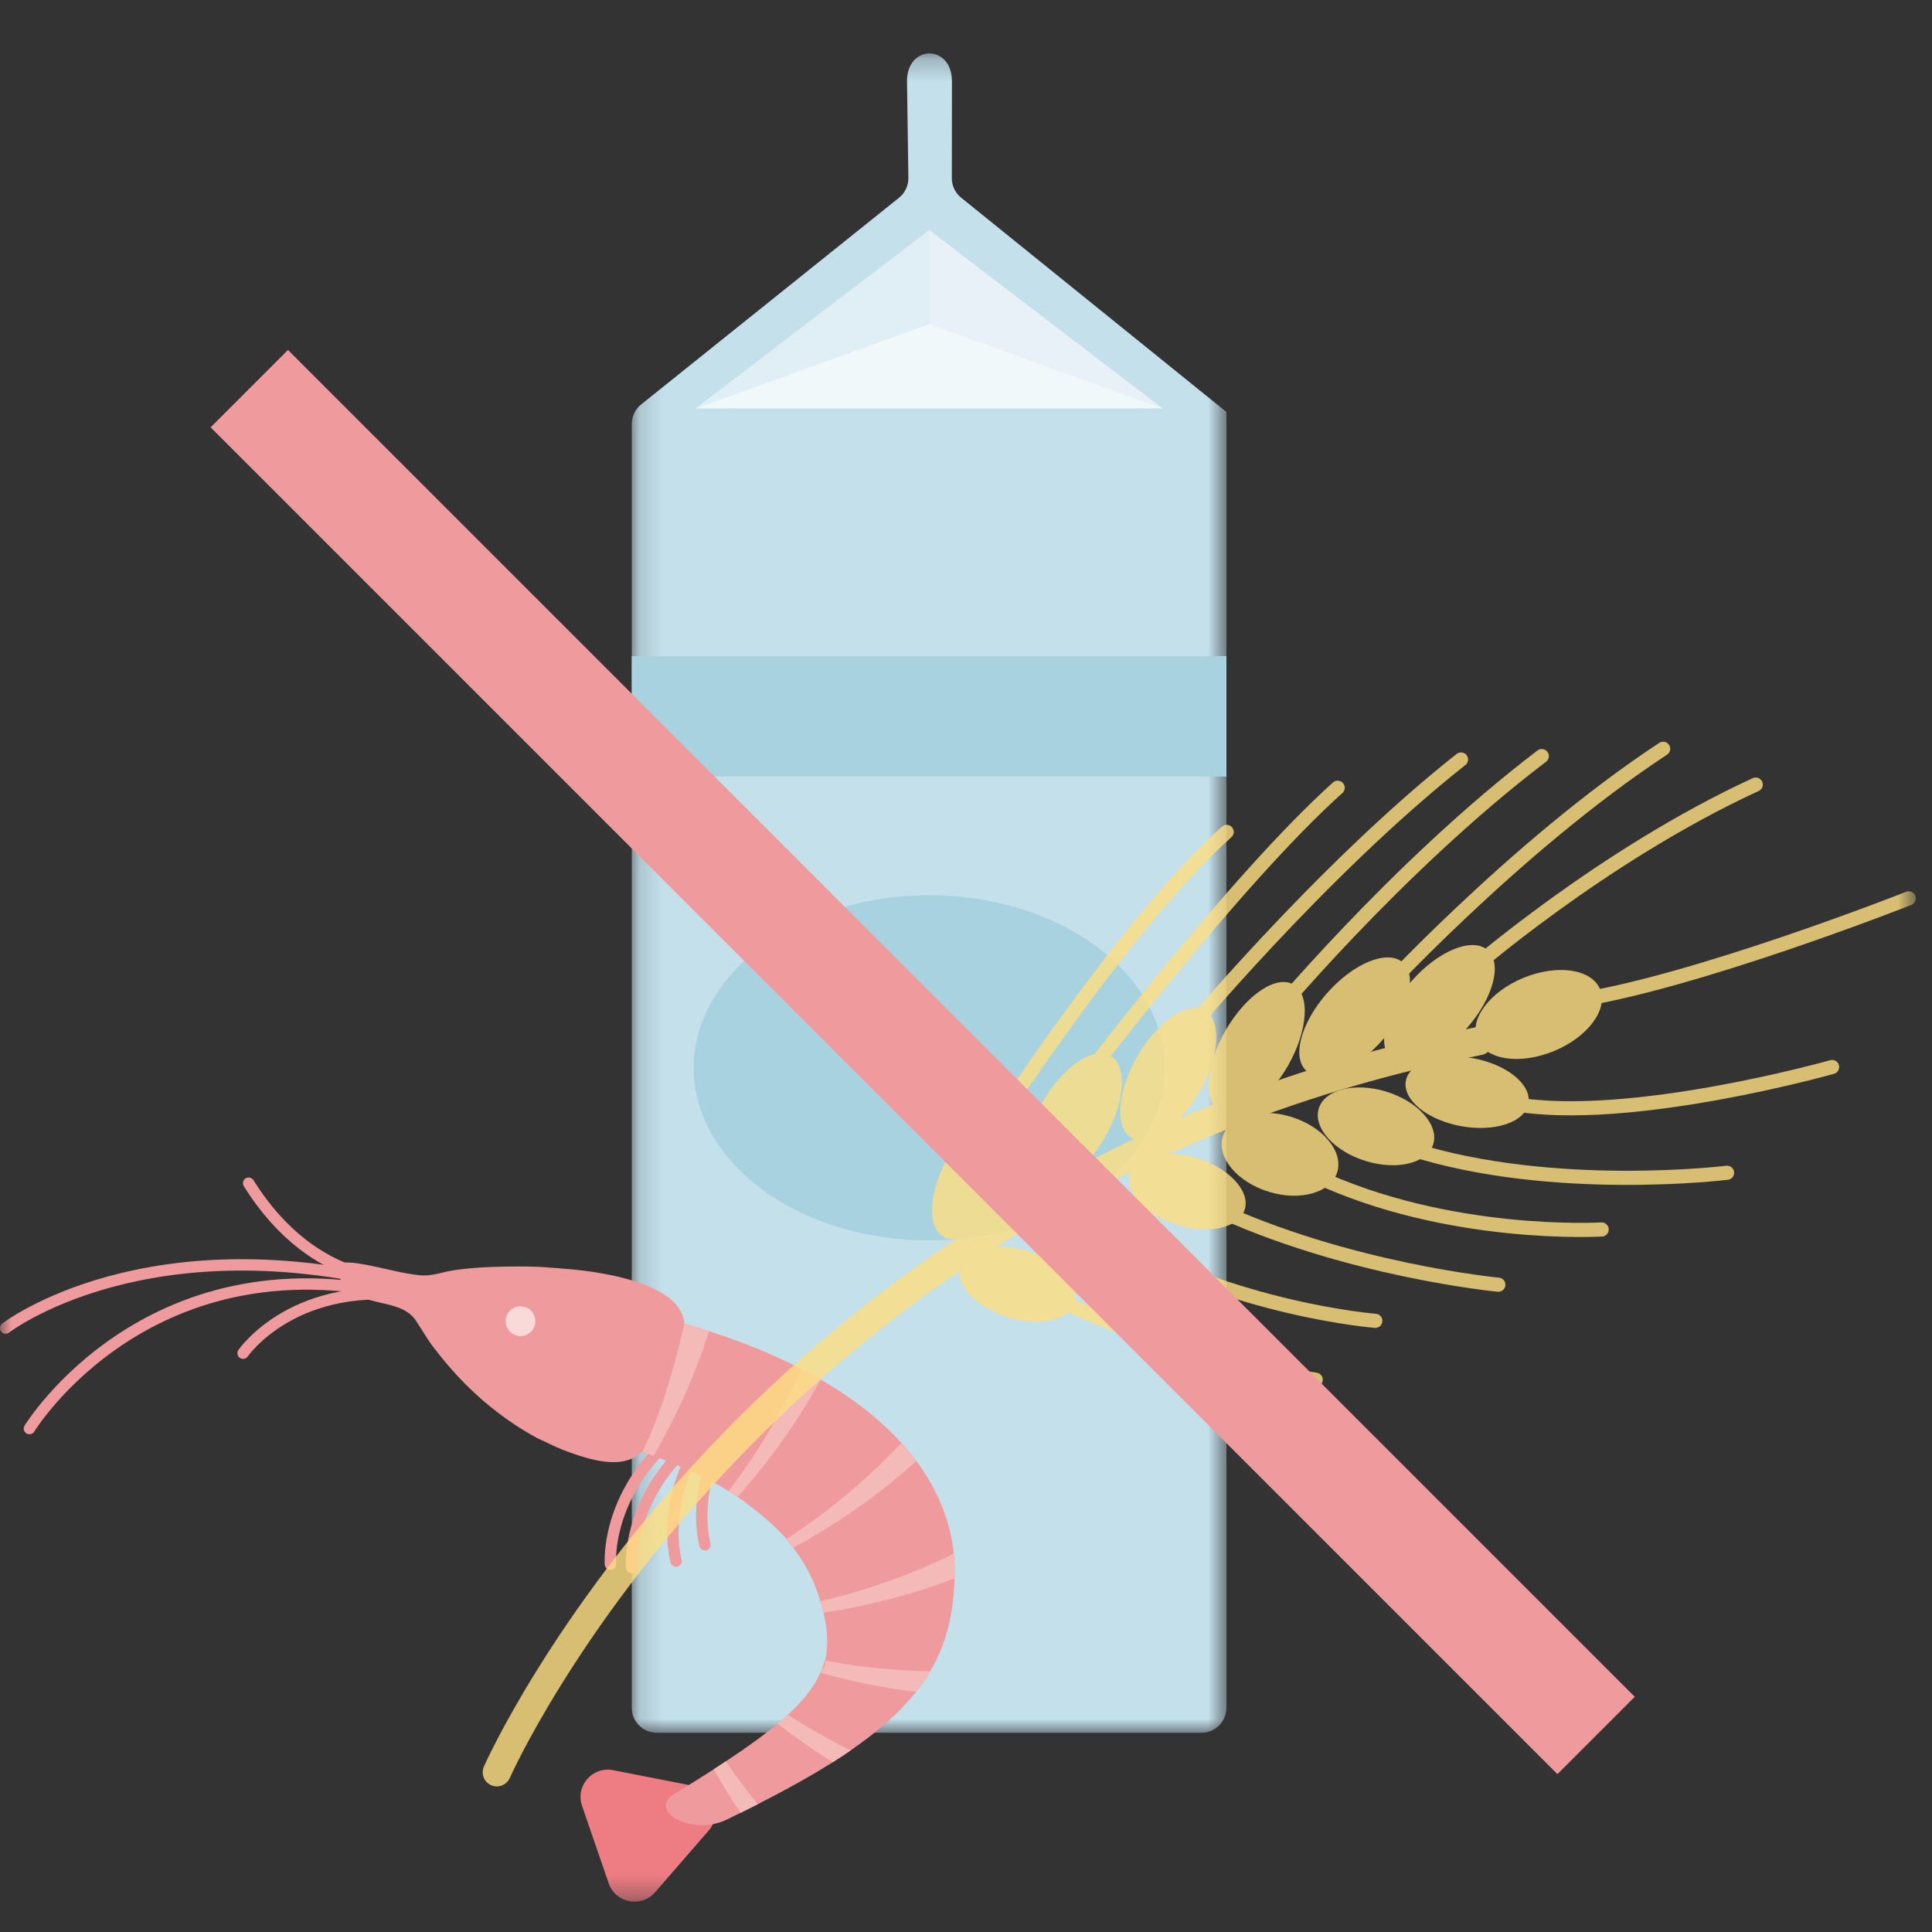 <?xml version="1.0" encoding="UTF-8"?>
<svg width="85px" height="85px" viewBox="0 0 85 85" version="1.1" xmlns="http://www.w3.org/2000/svg" xmlns:xlink="http://www.w3.org/1999/xlink">
    <rect x="0" y="0" width="85" height="85" fill="#333333" stroke="none"/>
    <title>illustration/tile/fødevareintolerace</title>
    <defs>
        <polygon id="path-1" points="0.145 0.233 26.308 0.233 26.308 74.118 0.145 74.118"></polygon>
        <polygon id="path-3" points="0 81.667 84.287 81.667 84.287 0.35 0 0.35"></polygon>
    </defs>
    <g id="illustration/tile/fødevareintolerace" stroke="none" stroke-width="1" fill="none" fill-rule="evenodd">
        <g id="fødevareintolerance" transform="translate(0, 2)">
            <g id="Group-3" transform="translate(27.65, 0.117)">
                <mask id="mask-2" fill="white">
                    <use xlink:href="#path-1"></use>
                </mask>
                <g id="Clip-2"></g>
                <path d="M26.308,16.008 L14.634,6.578 C14.376,6.369 14.226,6.054 14.226,5.721 L14.232,1.472 C14.234,-0.215 12.18,-0.171 12.256,1.55 L12.315,5.71 C12.319,6.049 12.168,6.371 11.903,6.583 L0.556,15.679 C0.296,15.887 0.145,16.203 0.145,16.536 L0.145,73.019 C0.145,73.626 0.637,74.118 1.244,74.118 L25.209,74.118 C25.816,74.118 26.308,73.626 26.308,73.019 L26.308,16.008 Z" id="Fill-1" fill="#C3E0EB" mask="url(#mask-2)"></path>
            </g>
            <polygon id="Fill-4" fill="#F1F8FA" points="30.615 15.97 51.138 15.97 40.887 8.13"></polygon>
            <polygon id="Fill-6" fill="#E8F1F7" points="30.615 15.97 40.887 12.256 51.138 15.97 40.887 8.13"></polygon>
            <polygon id="Fill-8" fill="#E0EEF5" points="40.886 8.13 40.886 12.256 30.615 15.97"></polygon>
            <mask id="mask-4" fill="white">
                <use xlink:href="#path-3"></use>
            </mask>
            <g id="Clip-11"></g>
            <polygon id="Fill-13" fill="#A8D2E0" mask="url(#mask-4)" points="27.795 32.166 53.958 32.166 53.958 26.866 27.795 26.866"></polygon>
            <path d="M40.876,37.388 C46.596,37.388 51.234,40.788 51.234,44.98 C51.234,49.172 46.596,52.572 40.876,52.572 C35.157,52.572 30.519,49.172 30.519,44.98 C30.519,40.788 35.157,37.388 40.876,37.388" id="Fill-14" fill="#A8D2E0" mask="url(#mask-4)"></path>
            <path d="M27.785,66.958 C27.785,66.958 27.45,62.887 32.315,60.12" id="Stroke-15" stroke="#EF9A9C" stroke-width="0.5" stroke-linecap="round" mask="url(#mask-4)"></path>
            <path d="M31.017,65.967 C31.017,65.967 29.874,62.046 34.086,58.361" id="Stroke-16" stroke="#EF9A9C" stroke-width="0.5" stroke-linecap="round" mask="url(#mask-4)"></path>
            <path d="M29.746,66.681 C29.746,66.681 28.603,62.759 32.815,59.074" id="Stroke-17" stroke="#EF9A9C" stroke-width="0.5" stroke-linecap="round" mask="url(#mask-4)"></path>
            <path d="M26.856,66.82 C26.856,66.82 26.522,62.749 31.387,59.983" id="Stroke-18" stroke="#EF9A9C" stroke-width="0.5" stroke-linecap="round" mask="url(#mask-4)"></path>
            <path d="M17.954,54.307 C17.954,54.307 13.9,54.805 10.94,50.055" id="Stroke-19" stroke="#EF9A9C" stroke-width="0.5" stroke-linecap="round" mask="url(#mask-4)"></path>
            <path d="M10.696,57.535 C10.696,57.535 13,54.162 18.521,55.076" id="Stroke-20" stroke="#EF9A9C" stroke-width="0.5" stroke-linecap="round" mask="url(#mask-4)"></path>
            <path d="M0.249,56.429 C0.249,56.429 6.457,51.617 18.031,54.656" id="Stroke-21" stroke="#EF9A9C" stroke-width="0.5" stroke-linecap="round" mask="url(#mask-4)"></path>
            <path d="M1.295,60.852 C1.295,60.852 6.638,52.093 18.212,55.131" id="Stroke-22" stroke="#EF9A9C" stroke-width="0.5" stroke-linecap="round" mask="url(#mask-4)"></path>
            <path d="M30.505,76.572 L26.972,75.88 C26.065,75.703 25.306,76.574 25.607,77.447 L26.779,80.857 C27.08,81.731 28.214,81.951 28.82,81.254 L31.18,78.536 C31.785,77.839 31.41,76.749 30.505,76.572" id="Fill-23" fill="#ED7D83" mask="url(#mask-4)"></path>
            <path d="M39.659,61.484 C38.749,60.481 37.569,59.543 36.11,58.698 C35.833,58.538 35.547,58.38 35.25,58.227 C34.062,57.612 32.712,57.055 31.197,56.566 C30.882,56.464 30.441,56.329 30.112,56.234 C30.03,55.498 29.482,54.88 27.956,54.381 C27.353,54.183 26.582,54.02 25.732,53.909 C25.205,53.839 23.857,53.742 23.745,53.737 C23.043,53.705 22.334,53.722 21.664,53.74 C21.109,53.759 20.554,53.801 20.004,53.88 C19.51,53.951 19.002,54.156 18.497,54.108 C18.114,54.072 17.72,53.997 17.346,53.912 C15.277,53.443 14.979,53.426 14.64,53.843 C15.405,54.789 15.392,54.982 16.507,55.259 C17.139,55.416 17.904,55.511 18.291,56.093 C18.462,56.35 18.627,56.617 18.791,56.875 C18.979,57.171 19.206,57.45 19.425,57.723 C19.86,58.264 20.333,58.775 20.84,59.249 C20.96,59.362 21.083,59.472 21.207,59.581 C21.661,59.975 22.136,60.339 22.631,60.668 C22.952,60.88 23.282,61.079 23.618,61.263 C23.991,61.429 24.365,61.628 24.751,61.782 C24.981,61.875 25.214,61.954 25.45,62.032 C26.924,62.515 27.726,62.372 28.23,61.871 C28.241,61.875 28.253,61.878 28.263,61.882 C28.43,61.937 28.595,61.994 28.757,62.053 C28.828,62.078 28.899,62.104 28.969,62.131 C28.982,62.166 31.312,62.904 33.064,64.309 C33.648,64.751 34.158,65.214 34.592,65.698 C34.593,65.702 34.595,65.706 34.597,65.71 C34.62,65.759 34.646,65.773 34.671,65.801 C34.75,65.895 34.825,65.999 34.898,66.096 C35.383,66.731 35.747,67.405 35.981,68.112 C36.019,68.227 36.058,68.34 36.091,68.451 C36.092,68.451 36.091,68.452 36.092,68.453 C36.142,68.623 36.193,68.789 36.232,68.95 C36.232,68.951 36.232,68.952 36.232,68.954 C36.418,69.735 36.448,70.414 36.301,71.059 C36.29,71.081 36.281,71.104 36.272,71.126 C36.263,71.148 36.255,71.171 36.246,71.194 C36.197,71.33 36.16,71.466 36.101,71.6 C36.1,71.603 36.086,71.604 36.085,71.607 C35.817,72.214 35.355,72.806 34.664,73.441 C34.522,73.571 34.372,73.702 34.211,73.836 C33.601,74.345 32.849,74.887 31.936,75.491 C31.763,75.606 31.584,75.723 31.399,75.842 C30.877,76.179 30.308,76.535 29.69,76.915 C28.442,77.654 30.4,78.793 31.949,78.067 C32.164,77.963 32.375,77.86 32.582,77.757 C32.84,77.63 33.091,77.504 33.336,77.379 C34.596,76.737 35.69,76.128 36.634,75.531 C36.91,75.357 37.172,75.184 37.423,75.011 C38.663,74.158 39.605,73.32 40.301,72.44 C40.537,72.142 40.745,71.84 40.926,71.531 C40.926,71.53 40.927,71.53 40.927,71.529 C41.637,70.32 41.952,69.003 41.996,67.446 C41.999,67.378 42,67.309 42.001,67.238 C42.005,66.942 41.992,66.646 41.961,66.353 C41.816,64.942 41.273,63.566 40.315,62.28 C40.115,62.011 39.896,61.745 39.659,61.484" id="Fill-24" fill="#EF9A9C" mask="url(#mask-4)"></path>
            <path d="M28.263,61.882 C28.431,61.937 28.595,61.993 28.757,62.052 C29.769,60.309 30.585,58.475 31.196,56.567 C30.882,56.465 30.44,56.332 30.111,56.237 C29.662,58.17 29.126,60.081 28.263,61.882" id="Fill-25" fill="#F3BAB8" mask="url(#mask-4)"></path>
            <path d="M32.053,63.606 C32.187,63.688 32.318,63.772 32.446,63.857 C33.865,62.271 35.09,60.547 36.11,58.698 C35.833,58.538 35.547,58.381 35.25,58.228 C34.394,60.132 33.327,61.931 32.053,63.606" id="Fill-26" fill="#F3BAB8" mask="url(#mask-4)"></path>
            <path d="M34.589,65.716 C34.697,65.84 34.8,65.967 34.897,66.096 C36.856,65.037 38.669,63.76 40.315,62.28 C40.115,62.011 39.896,61.745 39.659,61.484 C38.147,63.092 36.451,64.508 34.589,65.716" id="Fill-27" fill="#F3BAB8" mask="url(#mask-4)"></path>
            <path d="M36.22,68.952 C38.202,68.655 40.133,68.152 41.996,67.446 C41.999,67.378 42,67.308 42.001,67.238 C42.005,66.942 41.992,66.646 41.961,66.353 C40.09,67.272 38.125,67.976 36.086,68.452 C36.137,68.624 36.182,68.79 36.22,68.952" id="Fill-28" fill="#F3BAB8" mask="url(#mask-4)"></path>
            <path d="M36.319,71.057 C36.34,71.238 36.193,71.421 36.113,71.6 C37.499,71.985 38.89,72.271 40.312,72.44 C40.548,72.142 40.768,71.839 40.95,71.53 C39.391,71.505 37.778,71.347 36.319,71.057 L36.319,71.057 Z" id="Fill-29" fill="#F3BAB8" mask="url(#mask-4)"></path>
            <path d="M34.211,73.836 C34.99,74.445 35.799,75.01 36.634,75.531 C36.91,75.357 37.172,75.184 37.423,75.011 C36.475,74.543 35.555,74.019 34.663,73.441 C34.522,73.571 34.372,73.702 34.211,73.836" id="Fill-30" fill="#F3BAB8" mask="url(#mask-4)"></path>
            <path d="M31.399,75.842 C31.768,76.498 32.163,77.136 32.582,77.758 C32.84,77.629 33.091,77.504 33.336,77.38 C32.843,76.771 32.376,76.141 31.936,75.491 C31.763,75.605 31.584,75.722 31.399,75.842" id="Fill-31" fill="#F3BAB8" mask="url(#mask-4)"></path>
            <path d="M22.991,55.478 C22.634,55.428 22.303,55.677 22.253,56.034 C22.203,56.392 22.451,56.722 22.809,56.773 C23.166,56.823 23.497,56.574 23.548,56.217 C23.598,55.859 23.349,55.529 22.991,55.478" id="Fill-32" fill="#F9DAD8" mask="url(#mask-4)"></path>
            <g id="Group" opacity="0.809" mask="url(#mask-4)">
                <g transform="translate(21.859, 30.943)">
                    <path d="M-3.19744231e-14,45.029 C-3.19744231e-14,45.029 11.433,19.116 43.207,12.859" id="Stroke-33" stroke="#FDDE81" stroke-width="1.245" fill="none" stroke-linecap="round"></path>
                    <path d="M45.957,13.489 C44.422,13.914 43.124,13.453 43.058,12.459 C42.991,11.465 44.182,10.315 45.717,9.89 C47.252,9.465 48.55,9.926 48.616,10.92 C48.682,11.914 47.492,13.064 45.957,13.489" id="Fill-34" stroke="none" fill="#FDDE81" fill-rule="evenodd"></path>
                    <path d="M26.754,17.097 C25.865,18.644 24.532,19.546 23.777,19.112 C23.022,18.678 23.131,17.073 24.021,15.526 C24.91,13.979 26.243,13.077 26.998,13.511 C27.753,13.945 27.644,15.55 26.754,17.097" id="Fill-35" stroke="none" fill="#FDDE81" fill-rule="evenodd"></path>
                    <path d="M30.907,15.111 C30.018,16.658 28.684,17.56 27.93,17.126 C27.175,16.692 27.284,15.087 28.174,13.54 C29.064,11.993 30.397,11.091 31.151,11.525 C31.906,11.958 31.797,13.564 30.907,15.111" id="Fill-36" stroke="none" fill="#FDDE81" fill-rule="evenodd"></path>
                    <path d="M34.799,13.957 C33.909,15.504 32.576,16.406 31.821,15.973 C31.067,15.539 31.176,13.932 32.065,12.386 C32.955,10.839 34.288,9.936 35.043,10.37 C35.798,10.804 35.688,12.41 34.799,13.957" id="Fill-37" stroke="none" fill="#FDDE81" fill-rule="evenodd"></path>
                    <path d="M38.76,13.036 C37.54,14.301 36.094,14.769 35.53,14.08 C34.967,13.391 35.499,11.807 36.719,10.542 C37.939,9.276 39.385,8.809 39.949,9.498 C40.513,10.186 39.98,11.771 38.76,13.036" id="Fill-38" stroke="none" fill="#FDDE81" fill-rule="evenodd"></path>
                    <path d="M42.491,12.491 C41.271,13.757 39.825,14.224 39.261,13.535 C38.698,12.847 39.23,11.262 40.45,9.997 C41.67,8.732 43.116,8.264 43.68,8.953 C44.243,9.642 43.711,11.226 42.491,12.491" id="Fill-39" stroke="none" fill="#FDDE81" fill-rule="evenodd"></path>
                    <path d="M27.707,19.819 C29.07,20.325 29.866,21.387 29.485,22.19 C29.105,22.994 27.692,23.236 26.329,22.73 C24.967,22.224 24.17,21.162 24.55,20.359 C24.931,19.555 26.344,19.314 27.707,19.819" id="Fill-40" stroke="none" fill="#FDDE81" fill-rule="evenodd"></path>
                    <path d="M31.054,18.096 C32.417,18.599 33.224,19.628 32.855,20.395 C32.487,21.161 31.082,21.376 29.719,20.873 C28.355,20.37 27.548,19.341 27.917,18.574 C28.286,17.807 29.69,17.593 31.054,18.096" id="Fill-41" stroke="none" fill="#FDDE81" fill-rule="evenodd"></path>
                    <path d="M35.179,16.273 C36.54,16.784 37.319,17.901 36.919,18.768 C36.519,19.634 35.091,19.923 33.73,19.411 C32.369,18.9 31.59,17.783 31.99,16.917 C32.39,16.05 33.818,15.762 35.179,16.273" id="Fill-42" stroke="none" fill="#FDDE81" fill-rule="evenodd"></path>
                    <path d="M39.366,15.164 C40.729,15.669 41.526,16.727 41.147,17.526 C40.769,18.325 39.357,18.564 37.994,18.058 C36.631,17.553 35.833,16.495 36.212,15.696 C36.591,14.897 38.003,14.659 39.366,15.164" id="Fill-43" stroke="none" fill="#FDDE81" fill-rule="evenodd"></path>
                    <path d="M43.46,13.736 C44.895,14.159 45.713,15.117 45.287,15.876 C44.861,16.634 43.352,16.906 41.918,16.484 C40.483,16.061 39.665,15.103 40.091,14.344 C40.517,13.586 42.025,13.314 43.46,13.736" id="Fill-44" stroke="none" fill="#FDDE81" fill-rule="evenodd"></path>
                    <path d="M25.691,14.725 C25.691,14.725 32.489,5.747 36.994,1.715" id="Stroke-45" stroke="#FDDE81" stroke-width="0.622" fill="none" stroke-linecap="round"></path>
                    <path d="M30.096,12.768 C30.096,12.768 36.239,5.347 42.42,0.471" id="Stroke-46" stroke="#FDDE81" stroke-width="0.622" fill="none" stroke-linecap="round"></path>
                    <path d="M33.842,12.117 C33.842,12.117 39.495,5.249 45.972,0.323" id="Stroke-47" stroke="#FDDE81" stroke-width="0.622" fill="none" stroke-linecap="round"></path>
                    <path d="M38.556,11.098 C38.556,11.098 44.738,4.322 51.313,3.55271368e-15" id="Stroke-48" stroke="#FDDE81" stroke-width="0.622" fill="none" stroke-linecap="round"></path>
                    <path d="M42.758,9.81 C42.758,9.81 48.615,4.69 55.385,1.575" id="Stroke-49" stroke="#FDDE81" stroke-width="0.622" fill="none" stroke-linecap="round"></path>
                    <path d="M62.117,6.582 C62.117,6.582 52.52,10.37 47.184,11.117" id="Stroke-50" stroke="#FDDE81" stroke-width="0.622" fill="none" stroke-linecap="round"></path>
                    <path d="M58.745,14.001 C58.745,14.001 49.802,16.528 44.683,15.621" id="Stroke-51" stroke="#FDDE81" stroke-width="0.622" fill="none" stroke-linecap="round"></path>
                    <path d="M54.124,18.654 C54.124,18.654 46.484,19.593 40.23,17.614" id="Stroke-52" stroke="#FDDE81" stroke-width="0.622" fill="none" stroke-linecap="round"></path>
                    <path d="M48.607,21.149 C48.607,21.149 41.85,21.554 35.927,18.747" id="Stroke-53" stroke="#FDDE81" stroke-width="0.622" fill="none" stroke-linecap="round"></path>
                    <path d="M44.062,23.579 C44.062,23.579 37.322,22.936 31.399,20.129" id="Stroke-54" stroke="#FDDE81" stroke-width="0.622" fill="none" stroke-linecap="round"></path>
                    <path d="M38.649,25.168 C38.649,25.168 32.464,24.682 26.853,21.441" id="Stroke-55" stroke="#FDDE81" stroke-width="0.622" fill="none" stroke-linecap="round"></path>
                    <path d="M22.626,19.456 C21.736,21.003 20.403,21.905 19.648,21.471 C18.894,21.037 19.003,19.432 19.892,17.885 C20.782,16.338 22.115,15.436 22.87,15.87 C23.624,16.304 23.515,17.909 22.626,19.456" id="Fill-56" stroke="none" fill="#FDDE81" fill-rule="evenodd"></path>
                    <path d="M23.578,22.178 C24.942,22.68 25.75,23.706 25.382,24.469 C25.015,25.232 23.611,25.443 22.247,24.941 C20.884,24.439 20.076,23.413 20.443,22.65 C20.811,21.887 22.215,21.676 23.578,22.178" id="Fill-57" stroke="none" fill="#FDDE81" fill-rule="evenodd"></path>
                    <path d="M21.563,17.084 C21.563,17.084 27.605,7.689 32.11,3.658" id="Stroke-58" stroke="#FDDE81" stroke-width="0.622" fill="none" stroke-linecap="round"></path>
                    <path d="M36.026,27.757 C36.026,27.757 30.588,27.043 24.664,24.235" id="Stroke-59" stroke="#FDDE81" stroke-width="0.622" fill="none" stroke-linecap="round"></path>
                </g>
            </g>
            <line x1="10.968" y1="15.099" x2="70.222" y2="74.353" id="Stroke-60" stroke="#EF9A9C" stroke-width="4.813" mask="url(#mask-4)"></line>
        </g>
    </g>
</svg>